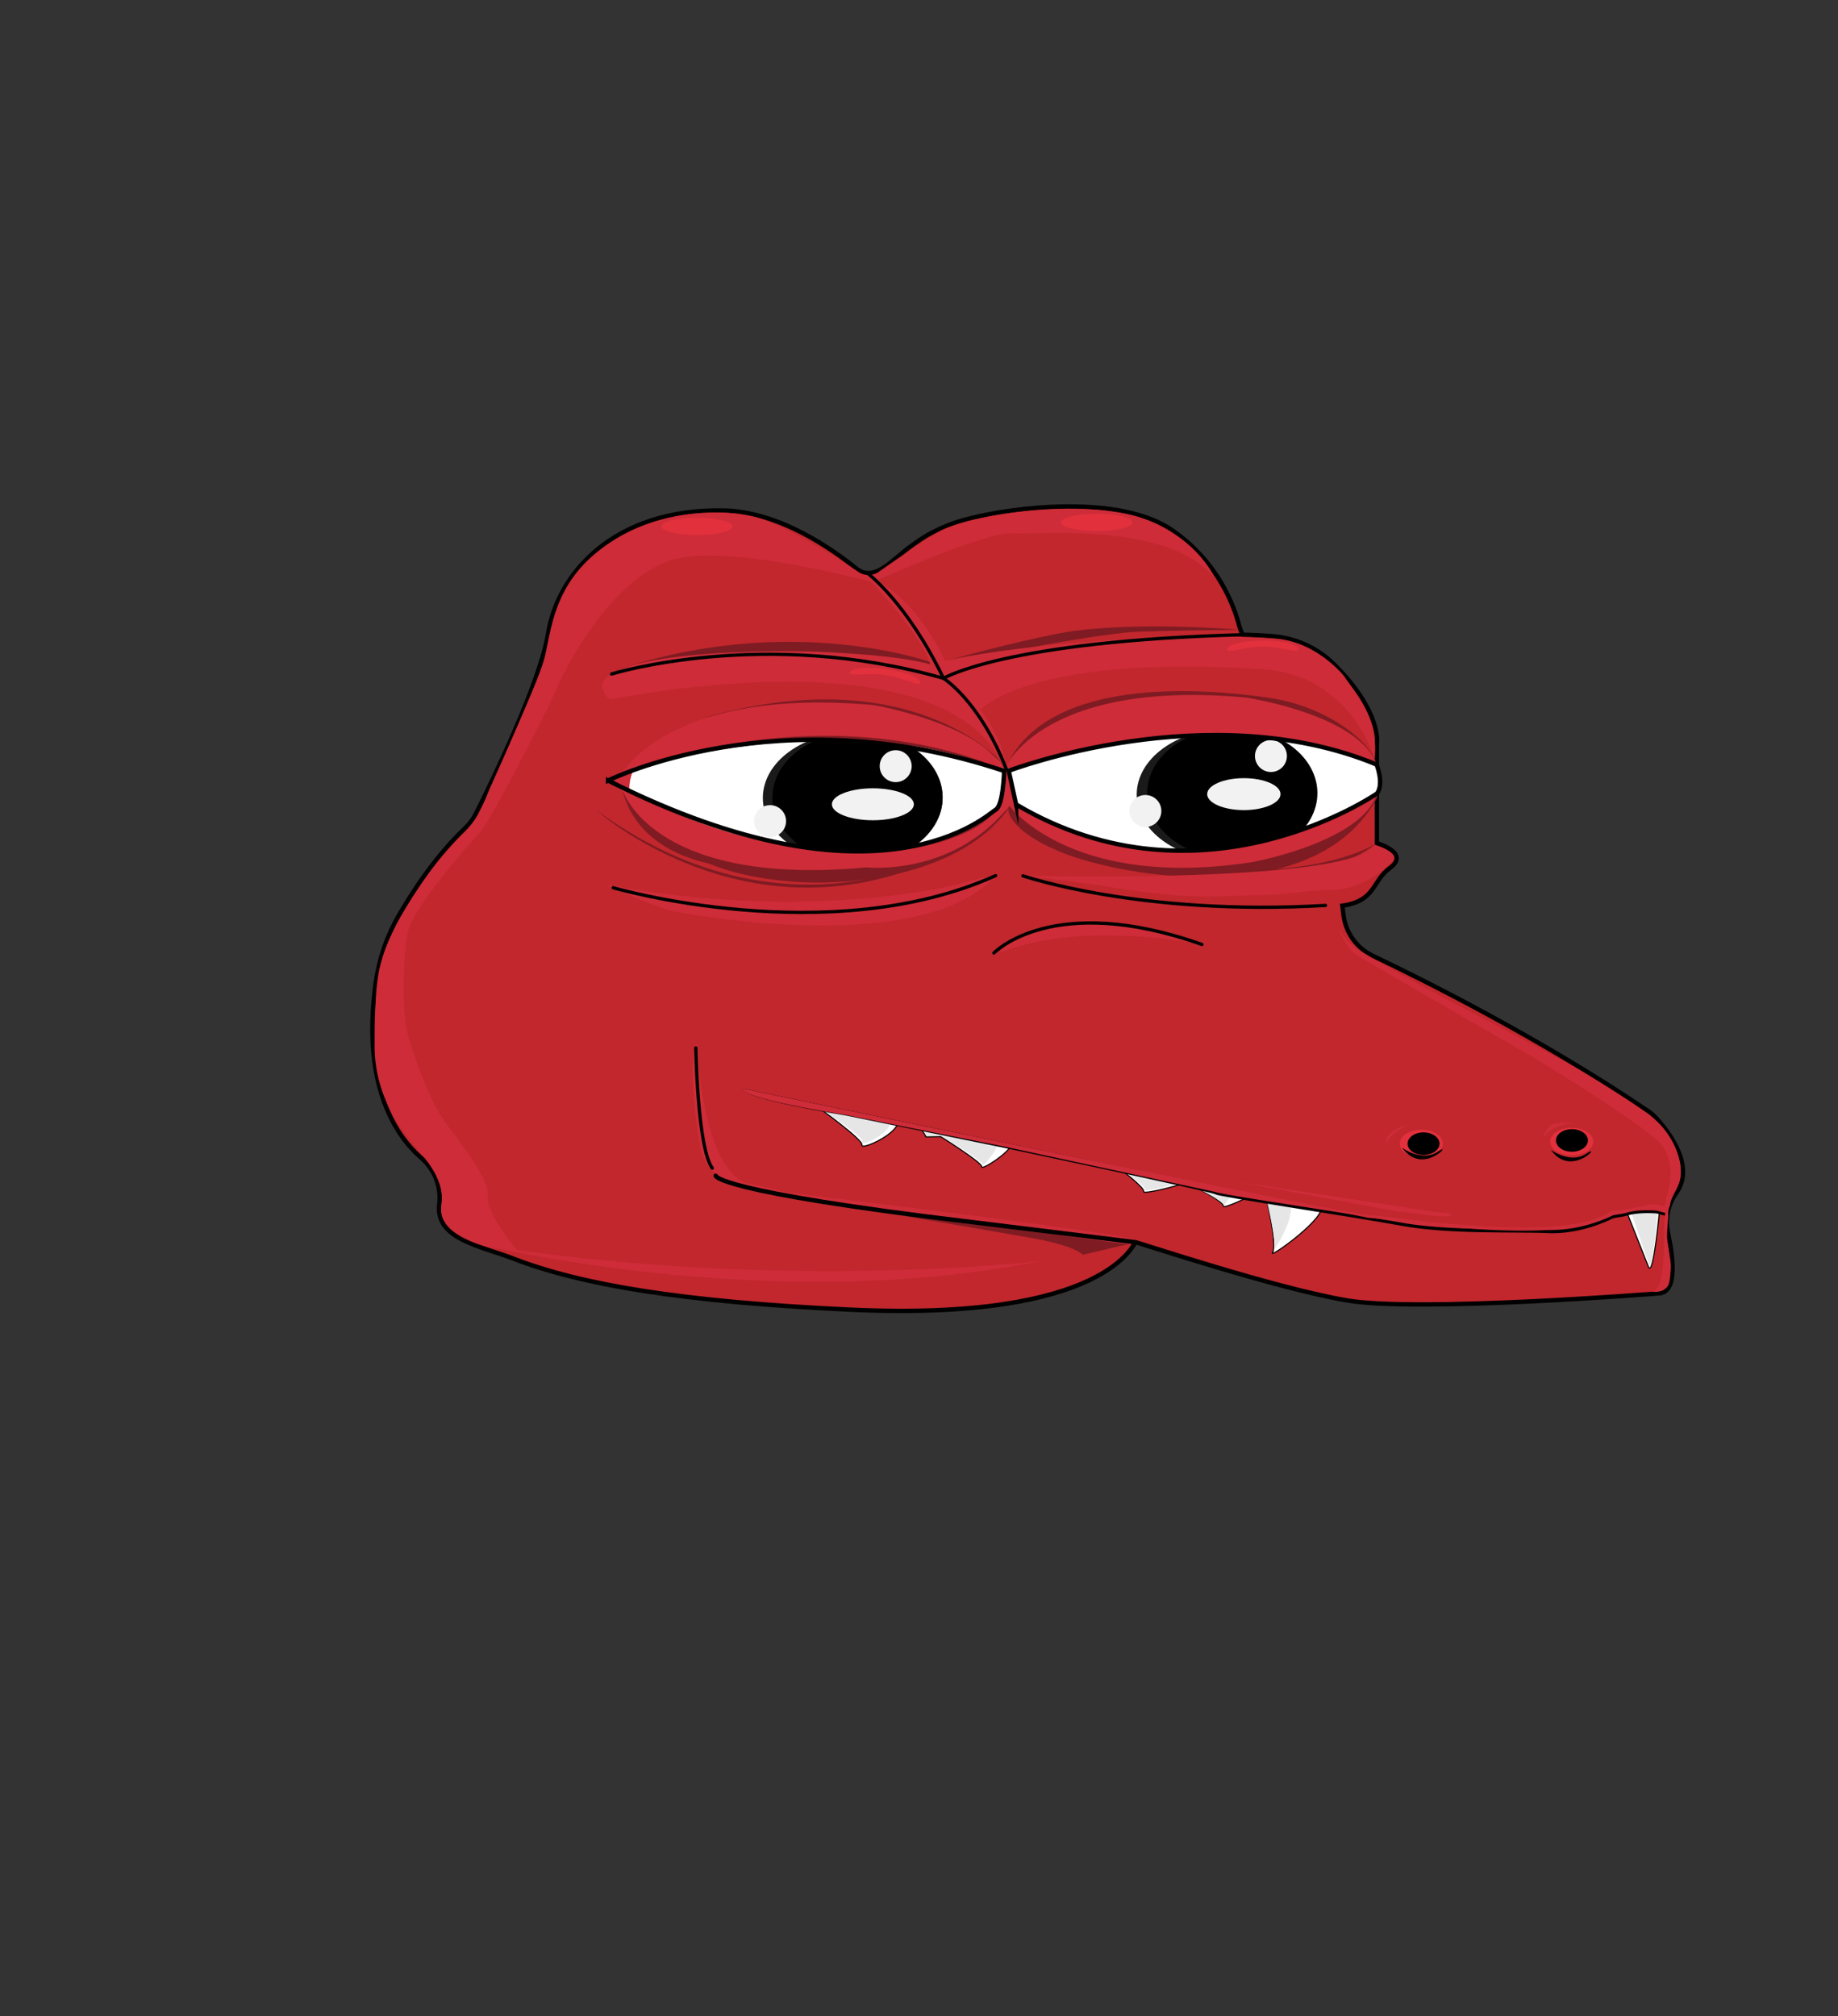 <svg height="460.66" width="420" xmlns="http://www.w3.org/2000/svg"><rect width="100%" height="100%" fill="#333333" stroke="none"/><style>.N{stroke:#000}.O{stroke-miterlimit:10}.P{fill:#fff}.Q{stroke-width:.25}.R{fill:#e6e6e6}.S{fill:#e2303d}.T{stroke-linecap:round}</style><path class="N O" fill="#c1272d" d="M378.65 255.67c-.63-.7-1.34-1.32-2.12-1.84-24.15-16.37-51.09-29.83-62.87-35.45-3.7-1.77-6.21-5.33-6.68-9.41l-.25-2.02c7.67-1.09 6.8-5.65 10.81-8.56 4.86-3.52-2.91-5.71-2.91-5.71v-22.71s1.27-7.19-9.81-18.19c-3.71-3.68-8.6-5.94-13.8-6.38-2-.17-4.38-.3-7.07-.36-.34-.71-.63-1.46-.83-2.23-1.11-4.28-4.73-14.35-15.22-21.62-13.66-9.47-43.28-4.42-51.09-1.23-4.17 1.7-5.65 2.7-8.51 4.73-4.38 3.1-8.47 8.57-12.65 5.2-5.09-4.11-17.43-13.06-30.5-13.25-25.14-.36-37.71 14.57-39.89 28.05-1.85 11.39-13.05 34.34-16.49 41.2-.63 1.26-1.49 2.39-2.52 3.37-6.59 6.26-11.81 14.2-15.08 19.85-2.75 4.76-4.55 10-5.31 15.45-3.28 23.78 4.78 35.14 10.42 40.04 2.99 2.6 4.56 6.48 4.11 10.42l-.02.18c-.91 7.95 9.5 9.51 16.96 12.4 15.45 5.98 38.58 9.88 77.03 11.66 58.84 2.73 64.61-15.39 65.15-15.39s32.06 10.57 48.45 13.3 71.22-1.64 71.22-1.64c4.09-.34 3.22-7.98 1.99-13.68-.69-3.2-.08-6.58 1.85-9.23 4.44-6.1-1.73-14.01-4.38-16.93z"></path><g class="P"><ellipse ry="18.72" rx="43.25" cy="179.91" cx="187.06"></ellipse><path d="M315.33,178.26c0,10.34-19.17,18.77-42.59,18.77s-42.42-8.38-42.42-18.72,18.99-18.72,42.42-18.72,42.59,8.32,42.59,18.66Z"></path></g><g fill="#1a1a1a"><ellipse ry="14.94" rx="20.53" cy="182.32" cx="194.85"></ellipse><ellipse ry="14.94" rx="20.53" cy="181.57" cx="280.28"></ellipse></g><ellipse ry="14.94" rx="19.45" cy="182.21" cx="195.96"></ellipse><ellipse ry="14.94" rx="19.45" cy="181.23" cx="281.59"></ellipse><g fill="#f2f2f2"><circle r="3.65" cy="175.07" cx="204.67"></circle><circle r="3.65" cy="172.75" cx="290.42"></circle><circle r="3.65" cy="187.63" cx="175.97"></circle><circle r="3.65" cy="185.31" cx="261.73"></circle><ellipse ry="3.65" rx="9.37" cy="183.78" cx="199.46"></ellipse><ellipse ry="3.65" rx="8.38" cy="181.46" cx="284.23"></ellipse></g><path class="N O P Q" d="M186.77,252.9s10.52,7.53,10.2,8.74,7.4-2.1,8.21-5.01"></path><path class="R" d="M186.77,252.9s10.56,6.71,10.23,7.93,5.72-1.35,6.53-4.26"></path><path class="N O P Q" d="M210.13 257.55s1.73 2.24 1.41 2.24 3.4-.08 3.4-.08 9.47 5.91 9.39 6.88 6.55-3.41 6.55-4.87"></path><path class="R" d="M210.13 257.55s1.98 1.9 1.67 1.9 2.99-.07 2.99-.07 9.78 5.86 9.71 6.69 3.52-3.45 3.52-4.68"></path><path class="N O P Q" d="M255.99,267.15s5.67,4.29,5.34,5.1,8.46-1.44,9.11-1.92,9.43,4.35,9.11,5.24,6.56-2.35,6.8-2.75"></path><path class="R" d="M255.99,267.15s5.93,3.88,5.62,4.63,7.62-1.21,8.24-1.66,10.07,4.46,9.76,5.29,1.68-2.2,1.91-2.58"></path><path class="N O P Q" d="M289.26,273.3s2.67,11.17,1.54,12.87,10.71-6.75,11.11-9.9"></path><path class="R" d="M289.49,274.4s2.21,9.4,1.63,10.96,4.99-7.13,3.67-10.26"></path><path class="N O P Q" d="M371.58 276.57l5.12 12.93c1.13 2.59 2.55-13.38 2.55-13.38"></path><path class="R" d="M372.58 276.53l4.2 12.33c.91 2.6 2-12.78 2-12.78"></path><g fill="#7f1b22"><path d="M160.51 164.13s41.51-10.72 68.23 9.96 0 0 0 0-20.53-23.77-68.23-9.96z"></path><path d="M230.16 174.67c9.9-20.3 45.17-17.38 59.72-15.23 5.89.87 11.58 2.9 16.55 6.17 3.54 2.33 6.94 5.41 8.17 9.11 2.96 8.89 0 0 0 0s-47.74-31-84.44-.06m-3.05 14.3s-41.43 31.92-90.57-3.62c0 0 41.32 36.79 90.57 3.62zm4.19-4.87c-1.66-.73-2.48 5.23 11.77 10.87 13 5.14 56.2 13.26 71.06-11.66 6.19-10.38-33.33 33.25-82.83.79z"></path><path d="M227.3,187.52c-12.92,4.9-40.24,17.73-85.2-7.44,3.44,14.57,18.94,16.85,20.04,17.3,5.93,2.45,12.79,3.61,19.19,4.09,14.06,1.07,38.72-1.7,49.42-17.15"></path></g><path d="M169.66 248.72l143.06 29.58c3.89 0 44.69 7.21 55.62-.99 0 0 1.78.12 9.17-1.5.16-.03.32-.05.48-.03.47.05 3.67-.2 3.56-.04-.64.93-.25 1.85-.34 2.12s-2.13-.57-2.93-.61c-1.58-.08-4.34-.12-6.3.46s-2.83.39-3.74.85-7.4 3.55-14.53 3.21-22.49.35-33.58-1.7-41.74-6.6-42.34-7.15-48.26-10.62-48.26-10.62l-36.34-7.42s-23.67-3.75-23.53-6.16z"></path><path fill="#7f1b22" d="M229.4 176.15c-39.42-16.16-87.72.6-87.72.6 50.83-20.36 87.53-.82 87.53-.82l.19.23zm-88.32 3.08s11.23 11.55 45.45 16.19c33.13 4.49 41.04-10.39 41.04-10.39s-27.74 26.07-86.49-5.8zm24.28 28.92s36.11.78 57.67-6.09c0 0-28.18 6.36-57.67 6.09zm115.26-9.23s21.18 4.12 34.05-6.36c0 0-9.11 6.73-34.05 6.36zm-22.6 85.36l-90.11-13.13 66.79 11.55c11.54 1.97 12.53 4 12.75 4s10.11-2.42 10.57-2.42zm-14.33-139.83c-6.79 1.09-21.8 4.87-26.77 6.41-.87.27-1.94.87-2.28 1.19-1.21-.74-34.67-12.73-75.37 1.64 5.48-1.94 41.84-9.45 74.87-.92.83.21.75-.25.64-.52.07 0 .14-.02.24-.05 10.57-2.64 37.43-7.67 45.3-7.87 10.86-.27.23-.1 22.98-.44 0 0-23.76-2-39.61.55zm-90.66 2.9l-1.48.24 1.48-.24z"></path><path fill="#ce2c38" d="M321.83 256.98s-5.26 2.6-5.09 4.81c0 0-1.02-3.4 5.09-4.81zm30.9 3.06s1.47-3.51 8.09-3.4c0 0-5.72-.62-6.91.85s-1.19 2.55-1.19 2.55zm-125.22-59.96s-2.36.18-8.48 1.88c-6.11 1.7-38.94 8.15-80.72.11 0 0 7.68 3.83 15.28 6.1 0 0 56.43 11.42 73.92-8.1zm90.76-3.44c1.7-1.81-4.19-3.6-4.19-3.6-5.08 9.03-80.67 7.04-80.67 7.04s9.23.88 22.08 2.9c18.38 2.89 24.12 1.6 30.99 1.6 8.45 0 10.3-1.09 17.66-1.2s12.44-4.92 14.14-6.74zm-89.95 21.13c19.02-7.7 46.34-1.96 46.34-1.96-36.98-12.08-46.34 1.96-46.34 1.96zm153.28 57.68c.42-3.06 2.82-4.12 2.42-8.84-.27-3.21-2.32-7.9-6.28-11.18-3.27-2.7-13.44-9.05-18.15-11.71-7.25-4.1-39.88-20.8-48.02-26.01-.6-.39-4.04-2.06-5.82-6-.18-.4 1.52 4.68 4.13 6.39 4.38 2.87 38.31 22.17 41.78 24.29 3.47 2.11 25.45 15.66 28.16 19.37 2.4 3.28 2.32 7.86.81 12.49-.09.29-.15.77-.16 1.23v.03.04c-.95-.18-2.24-.38-2.53-.4-.16-.02-.32 0-.48.03-7.39 1.59-9.17 1.47-9.17 1.47-10.93 8.02-51.73.97-55.62.97s-143.06-28.9-143.06-28.9c-.14 2.36 23.53 6.02 23.53 6.02l36.34 7.25 48.26 10.38c.6.53 31.25 4.98 42.34 6.98s26.45 1.32 33.58 1.66 13.62-2.68 14.53-3.13 1.77-.26 3.74-.83c1.96-.57 4.72-.53 6.3-.45.54.03 1.64.41 2.33.57-.88 2.34.8 17.53-3.11 17.96 0 0 2.61.48 3.72-1.39.37-.62.48-1.91.62-3.82s-.74-4.63-.84-6.87.41-5.25.22-5.87c.06-.23.07-1.06.43-1.7zm-201.74-2.96c-.23 0-5.66-1.47-9.17-2.14-.44-.18-.48-.09-.48-.09-10.08-4.53-10.95-31.95-10.95-31.95-1.92 2.83-.68 17.09 1.02 24.79s13.42 8.96 13.42 8.96c-.08-.05-.15-.09-.22-.14 18.82 3.61 80.73 12.03 84.12 12.35 1.21.12.71.17.94-.04l1-.94c-4.47-1.79-79.36-10.79-79.67-10.79zm52.33-88.67c-.45-.29-.87-5.58-1.46-7.83 52.22-17.89 83.83-1.29 83.83-1.29-.01-.11-.39-.93-.39-.93-4.98-10.72-29.48-14.38-29.48-14.38-41.4-3.79-52.68 11.95-54.57 15.25-.04.06-.02.21.03.39-.07.05-.13.2-.2.41-.32-2.6-1.59-7.78-6.34-13.81l.56.44s11.45-12.69 64.45-9.13c20.23 1.36 25.5 20.46 25.5 20.46 1.02-9.57-4.74-15.46-6.81-18.66-.48-.74-6.72-8.08-15.62-8.79-20.56-1.66-58.82 1.14-75.68 5.07-1.84-3.85-6.93-13.27-14.57-17.72a10.1 10.1 0 0 0-.8-.78s24.62-11.04 30.62-10.63 35.32-2.87 46.3 10.15c0 0-3.69-8.8-15.78-13.37s-36.64-1.92-46.22 2.29c-2.38 1.05-10.52 6.73-14.73 9.69a4.11 4.11 0 0 1-4.69.03c-6.62-4.5-17.22-10.68-22.92-12.35s-20.39-2.88-33.28 5.32-13.7 18.59-15.54 26.97c-.64 2.93-9.4 22.75-12.27 29.07-.97 2.12-1.94 5.43-4.17 8.35-1.67 2.19-3.92 4.18-6.25 6.85-2.47 2.82-5.04 6.37-7.61 10.44-8.99 14.23-8.08 18.69-8.49 32.6s7.86 22.27 11.49 26.77c3.99 4.95 4.09 8.77 3.83 10.27s-.39 3.34 1.73 5.53c0 0 3.51 3.91 12.15 5 17.3 3.59 71.96 13.11 123.13 2.61 0 0-55.14 6.62-119.73-2.49-1.36-1.57-6.99-8.32-6.72-12.34.3-4.56-7.4-13.25-10.57-18.08s-6.19-13.58-7.7-18.72c-1.51-5.13-1.06-18.42 0-23.63s13.95-20.05 16.21-22.31 14.88-26.51 17.75-33.15 13.13-25.36 26.41-29.43c11.05-3.39 37.04 2.8 45.44 4.97 3.09 3.32 12.03 13.27 13.53 18.87-18.27-5.06-86.81-4.38-73.18 8.08 0 0 78.08-16.4 90.34 16.46-.5 2.26-1.12 6.8-2.19 8.68-4.08 7.12-34.96 19.6-83.53-3.63-.43-1.56-.13-4.2 1.06-5.96 51.15-16.81 84.39.69 84.39.69-4.98-10.72-29.69-14.99-29.69-14.99-43.25-3.96-55.7 12.77-57.11 14.92-1.78 1.1-3.47 2.06-3.47 2.06.92 1.15 2.21 2.17 3.26 2.9 1.25 3.05 10.71 21.39 55.59 17.18 0 0 19.75 2.21 32.6-14.09 0 0 14.09 19.25 55.42 12.91 0 0 25.13-4.53 28.64-15.68 0 0-42.39 28.1-82.5 2.52zm49.11 85.95l38.38 7.13c2.38 0 9.74 1.47 11.55.91s-2.68-.72-4.3-1.02-45.62-7.02-45.62-7.02z"></path><ellipse class="S" ry="3.16" rx="4.94" cy="261.31" cx="324.78"></ellipse><ellipse ry="2.58" rx="3.65" cy="261.33" cx="325.29"></ellipse><ellipse class="S" ry="3.16" rx="4.94" cy="260.86" cx="359.15"></ellipse><ellipse ry="2.58" rx="3.65" cy="260.59" cx="359.2"></ellipse><path d="M320.4 262.26s4.53 3.4 8.21.85-3.45 5.83-8.21-.85zm42.17 1.31c3.68-2.55-3.45 5.83-8.21-.85 0 0 4.53 3.4 8.21.85"></path><g class="N O" fill="none"><path class="T" stroke-width=".75" d="M159,239.45s.38,22.94,3.77,27.47"></path><path d="M138.95 178.35s39.01-19.41 90.5-2.18c0 0-.16 7.83-1.93 8.84s-26.17 24.7-88.57-6.66zm93.24 5.47l-1.68-7.69s45.56-17.38 84.05-1.43c0 0 1.73 4.25.13 6.59 0 0-40 27.71-82.5 2.52z"></path><g class="T"><path d="M163.55,268.66s-.4,3.57,58.53,10.58l37.43,4.61"></path><g stroke-width=".75"><path d="M198.17,130.92s9.06,6.72,17.43,24.08c0,0,8.23,5.09,14.34,20.71"></path><path d="M139.75 154.02s34.79-10.79 75.85.98c0 0 14.09-8.53 68.33-9.96m-50.17 55.09s26.98 9.25 69.13 6.76m-162.76-4.04s49.32 14.38 87.38-2.77m-.4 17.69s13.35-14.06 47.54-1.96"></path></g></g></g><g class="S"><ellipse ry="1.98" rx="8.15" cy="120.28" cx="159.26"></ellipse><ellipse ry="1.98" rx="8.15" cy="119.37" cx="250.58"></ellipse><path d="M296.74 148.34c0 1.09-3.65-.58-8.15-.58s-8.15 1.68-8.15.58 3.65-1.98 8.15-1.98 8.15.89 8.15 1.98zM210.33 156c-.16 1.08-3.53-1.1-7.98-1.74s-8.31.5-8.15-.58 3.89-1.44 8.35-.8 7.94 2.04 7.78 3.12z"></path></g></svg>